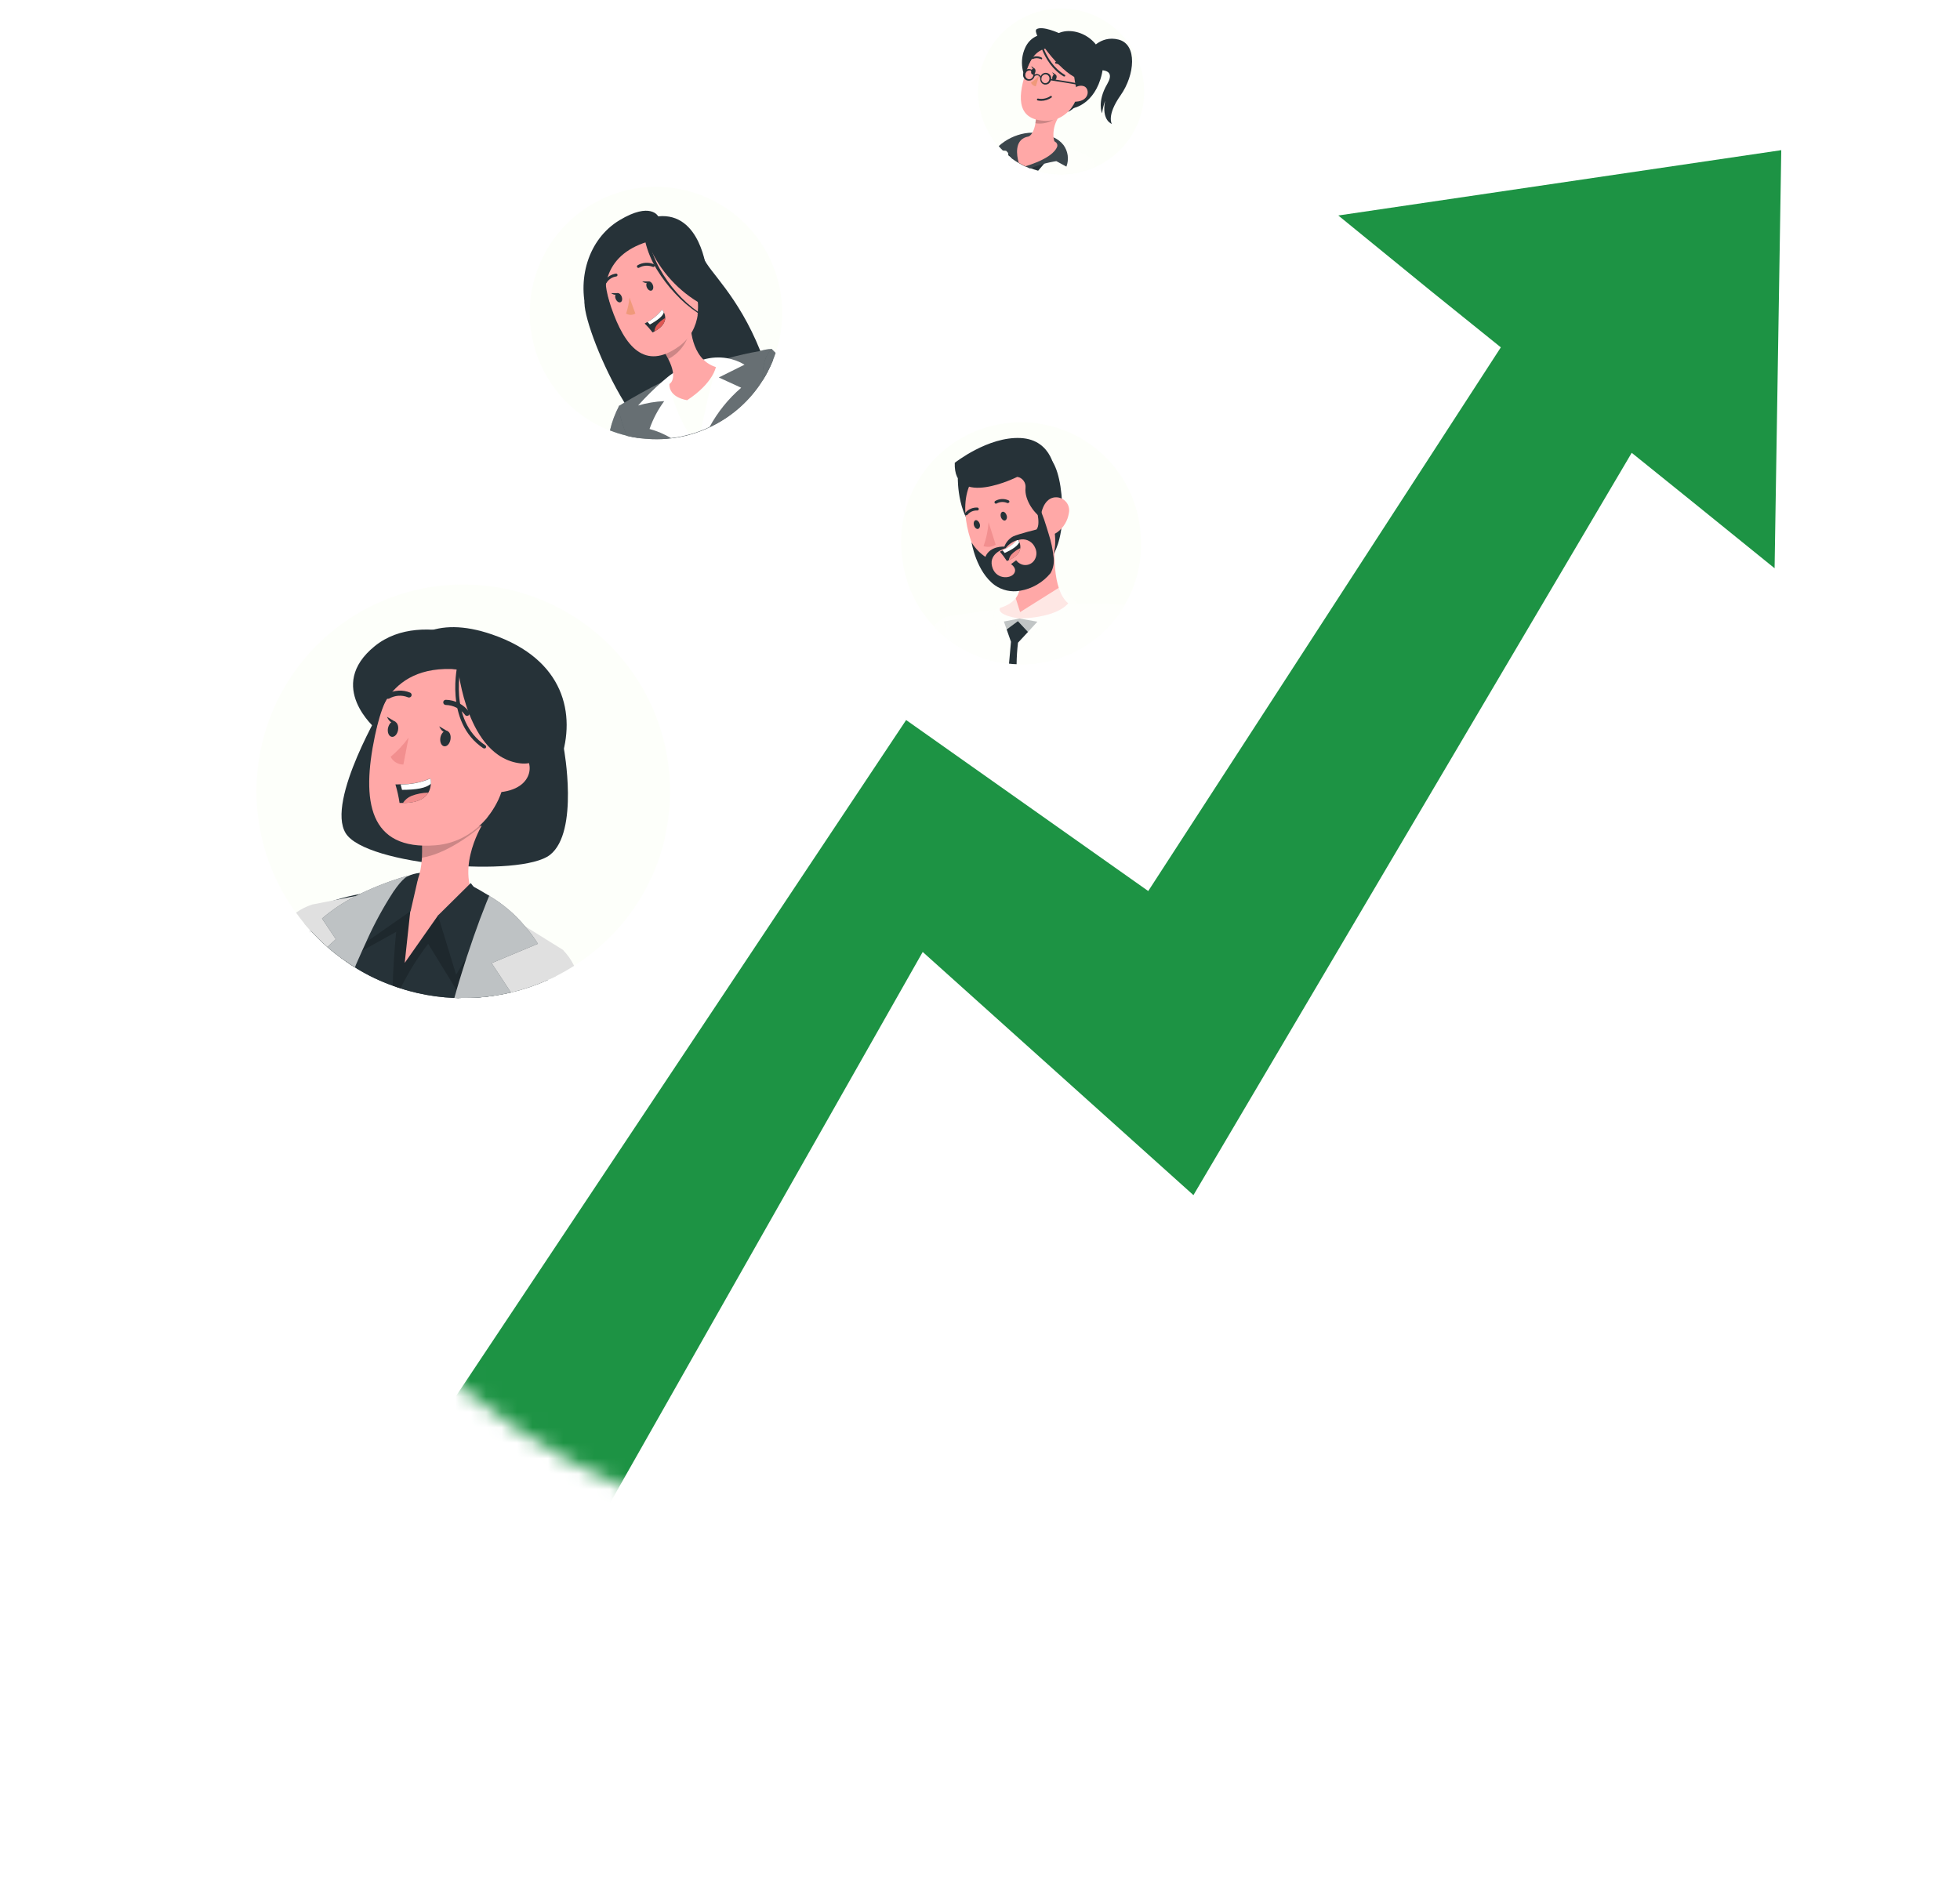 <svg width="127" height="122" viewBox="0 0 127 122" fill="none" xmlns="http://www.w3.org/2000/svg">
<mask id="mask0_1_2621" style="mask-type:alpha" maskUnits="userSpaceOnUse" x="15" y="0" width="112" height="100">
<path d="M126.153 9.227C126.153 32.352 80.015 99.731 56.889 99.731C33.764 99.731 15.018 80.985 15.018 57.859C15.018 34.734 33.764 15.987 56.889 15.987C80.015 15.987 126.153 -13.898 126.153 9.227Z" fill="url(#paint0_linear_1_2621)"/>
</mask>
<g mask="url(#mask0_1_2621)">
<g filter="url(#filter0_d_1_2621)">
<path d="M-14.056 144.128L-30.753 136.079L11.978 83.301L25.227 92.533L56.945 44.89L72.632 55.972L101.086 12.093L110.574 16.37L75.561 75.677L58.019 59.919L27.727 113.309L11.978 95.582L-14.056 144.128Z" fill="#1D9344"/>
</g>
<g filter="url(#filter1_d_1_2621)">
<path d="M113.65 8.551L84.948 12.784L91.008 17.726L107.815 31.271L113.217 35.644L113.65 8.551Z" fill="#1D9344"/>
</g>
</g>
<path d="M73.945 7.368C73.735 8.119 73.363 8.816 72.856 9.41C72.35 10.004 71.719 10.48 71.01 10.806C70.832 10.887 70.651 10.959 70.466 11.021C70.372 11.053 70.275 11.081 70.182 11.106C69.239 11.37 68.242 11.37 67.3 11.106H67.275C67.088 11.053 66.909 10.99 66.734 10.921C66.641 10.884 66.55 10.843 66.462 10.799H66.437C66.291 10.732 66.149 10.656 66.012 10.571C65.977 10.555 65.944 10.535 65.912 10.512C65.784 10.434 65.662 10.349 65.543 10.262C65.475 10.212 65.406 10.159 65.34 10.102C65.215 9.999 65.093 9.89 64.981 9.79C64.886 9.699 64.797 9.603 64.712 9.502C64.52 9.284 64.347 9.051 64.193 8.805C64.153 8.74 64.112 8.671 64.074 8.602C64.051 8.566 64.03 8.528 64.012 8.49C63.594 7.714 63.373 6.849 63.368 5.968C63.363 5.087 63.574 4.219 63.982 3.439C64.39 2.659 64.984 1.991 65.71 1.493C66.436 0.995 67.274 0.684 68.149 0.585C69.024 0.486 69.91 0.603 70.729 0.926C71.548 1.249 72.275 1.768 72.847 2.437C73.419 3.107 73.819 3.906 74.01 4.766C74.201 5.625 74.179 6.519 73.945 7.368Z" fill="#F9FEEC" fill-opacity="0.3"/>
<path d="M64.184 8.753C64.144 8.687 64.103 8.618 64.065 8.55C64.042 8.514 64.021 8.476 64.003 8.437C64.071 8.395 64.143 8.36 64.219 8.334H64.237L64.184 8.753Z" fill="#F9FEEC" fill-opacity="0.3"/>
<path opacity="0.5" d="M64.184 8.753C64.144 8.687 64.103 8.618 64.065 8.55C64.042 8.514 64.021 8.476 64.003 8.437C64.071 8.395 64.143 8.36 64.219 8.334H64.237L64.184 8.753Z" fill="white"/>
<path d="M70.874 10.271C70.727 10.527 70.587 10.774 70.462 11.008C70.368 11.04 70.271 11.068 70.177 11.093C69.235 11.357 68.238 11.357 67.296 11.093H67.27C67.083 11.04 66.905 10.977 66.73 10.908C66.636 10.871 66.545 10.83 66.458 10.786H66.433C66.287 10.719 66.145 10.643 66.008 10.558C65.973 10.541 65.939 10.522 65.908 10.499C65.78 10.421 65.658 10.336 65.539 10.249C65.47 10.199 65.401 10.146 65.336 10.089C65.211 9.986 65.089 9.877 64.976 9.777C64.882 9.686 64.792 9.59 64.708 9.489C64.516 9.271 64.343 9.038 64.189 8.792C64.148 8.727 64.108 8.658 64.07 8.589C64.101 8.505 64.154 8.431 64.223 8.373H64.242C64.242 8.373 65.395 8.477 66.405 8.686H66.467C66.58 8.711 66.692 8.736 66.805 8.767C67.342 8.897 67.872 9.054 68.393 9.239C68.524 9.283 68.658 9.33 68.79 9.38L68.918 9.43C69.588 9.665 70.242 9.946 70.874 10.271Z" fill="#F9FEEC" fill-opacity="0.3"/>
<path opacity="0.5" d="M70.874 10.271C70.727 10.527 70.587 10.774 70.462 11.008C70.368 11.04 70.271 11.068 70.177 11.093C69.235 11.357 68.238 11.357 67.296 11.093H67.27C67.083 11.04 66.905 10.977 66.73 10.908C66.636 10.871 66.545 10.83 66.458 10.786H66.433C66.287 10.719 66.145 10.643 66.008 10.558C65.973 10.541 65.939 10.522 65.908 10.499C65.78 10.421 65.658 10.336 65.539 10.249C65.47 10.199 65.401 10.146 65.336 10.089C65.211 9.986 65.089 9.877 64.976 9.777C64.882 9.686 64.792 9.59 64.708 9.489C64.516 9.271 64.343 9.038 64.189 8.792C64.148 8.727 64.108 8.658 64.07 8.589C64.101 8.505 64.154 8.431 64.223 8.373H64.242C64.242 8.373 65.395 8.477 66.405 8.686H66.467C66.58 8.711 66.692 8.736 66.805 8.767C67.342 8.897 67.872 9.054 68.393 9.239C68.524 9.283 68.658 9.33 68.79 9.38L68.918 9.43C69.588 9.665 70.242 9.946 70.874 10.271Z" fill="white"/>
<path d="M65.372 9.468L65.906 10.472C65.778 10.394 65.656 10.309 65.537 10.222C65.469 10.172 65.4 10.119 65.334 10.062V9.925L65.372 9.468Z" fill="#263238"/>
<path d="M67.961 10.244L67.671 10.591L67.267 11.063C67.079 11.01 66.901 10.948 66.726 10.879C66.632 10.841 66.541 10.801 66.454 10.757H66.429L67.217 10.494L67.961 10.244Z" fill="#263238"/>
<path d="M69.098 10.796L68.444 10.44C68.444 10.44 68.132 10.487 67.672 10.602C67.354 10.688 67.041 10.793 66.735 10.915C66.641 10.877 66.55 10.837 66.463 10.793H66.438C66.292 10.726 66.15 10.65 66.013 10.565C65.978 10.548 65.944 10.528 65.913 10.506C65.785 10.428 65.663 10.343 65.544 10.256C65.486 10.148 65.421 10.043 65.35 9.943C65.302 9.882 65.25 9.825 65.194 9.771L64.981 9.755C64.887 9.664 64.797 9.568 64.713 9.468C65.189 9.038 65.777 8.751 66.41 8.64C66.573 8.613 66.738 8.599 66.903 8.599C67.38 8.607 67.849 8.713 68.282 8.912C68.527 9.019 68.742 9.186 68.907 9.396C69.053 9.595 69.148 9.827 69.181 10.072C69.214 10.316 69.186 10.566 69.098 10.796Z" fill="#263238"/>
<path opacity="0.1" d="M69.098 10.796L68.444 10.44C68.444 10.44 68.132 10.487 67.672 10.602C67.354 10.688 67.041 10.793 66.735 10.915C66.641 10.877 66.55 10.837 66.463 10.793H66.438C66.292 10.726 66.15 10.65 66.013 10.565C65.978 10.548 65.944 10.528 65.913 10.506C65.785 10.428 65.663 10.343 65.544 10.256C65.486 10.148 65.421 10.043 65.35 9.943C65.302 9.882 65.25 9.825 65.194 9.771L64.981 9.755C64.887 9.664 64.797 9.568 64.713 9.468C65.189 9.038 65.777 8.751 66.41 8.64C66.573 8.613 66.738 8.599 66.903 8.599C67.38 8.607 67.849 8.713 68.282 8.912C68.527 9.019 68.742 9.186 68.907 9.396C69.053 9.595 69.148 9.827 69.181 10.072C69.214 10.316 69.186 10.566 69.098 10.796Z" fill="white"/>
<path d="M68.51 9.478C68.366 9.912 67.778 10.259 67.219 10.497C66.938 10.616 66.659 10.709 66.456 10.772H66.431C66.285 10.705 66.143 10.628 66.006 10.544C65.869 10.04 65.741 9.128 66.484 8.884C66.541 8.866 66.598 8.853 66.656 8.843C66.713 8.815 66.763 8.776 66.803 8.728C66.838 8.685 66.869 8.64 66.897 8.593C66.994 8.409 67.058 8.209 67.088 8.003C67.088 7.928 67.113 7.846 67.122 7.756C67.122 7.724 67.122 7.69 67.122 7.659C67.122 7.628 67.122 7.571 67.122 7.524C67.125 7.461 67.125 7.397 67.122 7.334H68.741V7.352C68.664 7.459 68.594 7.571 68.532 7.687C68.323 8.055 68.229 8.478 68.263 8.9C68.273 8.985 68.291 9.069 68.319 9.15C68.34 9.162 68.359 9.176 68.375 9.193C68.425 9.22 68.465 9.262 68.489 9.314C68.513 9.365 68.521 9.422 68.51 9.478Z" fill="#FFA8A7"/>
<path opacity="0.2" d="M67.15 7.314C67.146 7.539 67.125 7.764 67.088 7.986C67.403 8.036 67.725 8 68.021 7.882C68.317 7.764 68.576 7.569 68.771 7.317L67.15 7.314Z" fill="black"/>
<path d="M68.821 2.29C68.821 2.29 67.03 1.711 66.414 3.124C66.237 3.526 66.178 3.969 66.243 4.403C66.309 4.837 66.496 5.243 66.783 5.575L68.821 2.29Z" fill="#263238"/>
<path d="M68.842 3.112C67.495 2.781 66.885 3.394 66.445 4.756C65.895 6.46 65.979 7.785 67.751 7.829C70.161 7.888 71.077 3.662 68.842 3.112Z" fill="#FFA8A7"/>
<path d="M67.332 4.893C67.175 5.069 66.997 5.224 66.803 5.356C66.829 5.42 66.872 5.476 66.927 5.518C66.982 5.56 67.047 5.586 67.116 5.594L67.332 4.893Z" fill="#F0997A"/>
<path d="M68.188 4.986C68.157 5.099 68.188 5.202 68.266 5.224C68.344 5.246 68.423 5.171 68.454 5.058C68.485 4.945 68.454 4.845 68.373 4.823C68.291 4.802 68.216 4.877 68.188 4.986Z" fill="#263238"/>
<path d="M68.401 4.839L68.185 4.68C68.185 4.68 68.251 4.911 68.401 4.839Z" fill="#263238"/>
<path d="M66.821 4.595C66.793 4.705 66.821 4.808 66.903 4.83C66.984 4.852 67.059 4.777 67.087 4.667C67.115 4.558 67.087 4.451 67.009 4.43C66.931 4.408 66.853 4.483 66.821 4.595Z" fill="#263238"/>
<path d="M67.038 4.444L66.825 4.285C66.825 4.285 66.891 4.519 67.038 4.444Z" fill="#263238"/>
<path d="M68.962 4.47C68.95 4.47 68.938 4.467 68.928 4.461C68.918 4.455 68.91 4.446 68.905 4.435C68.853 4.35 68.782 4.278 68.699 4.224C68.615 4.169 68.52 4.135 68.42 4.123C68.412 4.122 68.404 4.12 68.397 4.116C68.39 4.112 68.384 4.106 68.379 4.1C68.374 4.093 68.37 4.086 68.368 4.078C68.366 4.07 68.366 4.062 68.367 4.054C68.368 4.046 68.37 4.038 68.373 4.031C68.377 4.024 68.382 4.018 68.388 4.012C68.394 4.007 68.401 4.004 68.409 4.002C68.417 4 68.425 3.999 68.433 4.001C68.554 4.013 68.67 4.055 68.771 4.121C68.873 4.187 68.957 4.277 69.018 4.382C69.023 4.397 69.023 4.414 69.018 4.429C69.012 4.444 69.001 4.456 68.987 4.464L68.962 4.47Z" fill="#263238"/>
<path d="M67.463 3.825C67.453 3.83 67.44 3.83 67.429 3.825C67.349 3.788 67.262 3.769 67.174 3.769C67.086 3.769 66.999 3.788 66.919 3.825C66.904 3.831 66.887 3.829 66.873 3.822C66.858 3.815 66.847 3.803 66.841 3.788C66.838 3.78 66.837 3.772 66.837 3.764C66.838 3.756 66.839 3.748 66.843 3.741C66.847 3.733 66.851 3.727 66.858 3.722C66.864 3.716 66.871 3.712 66.879 3.71C66.978 3.665 67.086 3.645 67.195 3.65C67.303 3.655 67.409 3.685 67.504 3.738C67.514 3.746 67.522 3.756 67.526 3.769C67.53 3.781 67.53 3.794 67.526 3.806C67.523 3.819 67.515 3.829 67.505 3.837C67.495 3.845 67.483 3.85 67.47 3.85L67.463 3.825Z" fill="#263238"/>
<path d="M69.752 5.751C69.752 5.751 69.393 4.5 69.699 3.66C69.699 3.66 67.302 1.916 66.505 4.597C66.505 4.597 66.833 2.128 69.162 2.644C71.49 3.159 70.646 6.541 69.202 7.257C69.202 7.238 69.971 6.526 69.752 5.751Z" fill="#263238"/>
<path d="M68.607 2.141C68.607 2.141 67.541 1.657 67.169 1.891C66.797 2.125 68.66 4.642 69.801 5.076C69.801 5.076 69.954 6.457 69.523 7.011C69.523 7.011 70.939 6.795 71.398 4.785C71.858 2.776 69.842 1.61 68.607 2.141Z" fill="#263238"/>
<path d="M69.464 5.971C69.489 5.895 69.529 5.825 69.581 5.764C69.633 5.704 69.697 5.654 69.768 5.619C69.84 5.583 69.918 5.562 69.998 5.556C70.077 5.551 70.157 5.561 70.233 5.586C70.64 5.736 70.627 6.64 69.539 6.59C69.382 6.584 69.335 6.418 69.464 5.971Z" fill="#FFA8A7"/>
<path d="M70.567 3.341C70.567 3.341 71.255 2.247 72.483 2.566C73.711 2.885 73.536 4.86 72.611 6.173C71.686 7.486 72.042 8.03 72.042 8.03C72.042 8.03 71.364 7.814 71.605 6.529C71.515 6.794 71.449 7.066 71.408 7.342C71.408 7.342 71.067 6.601 71.745 5.442C72.424 4.282 70.901 4.582 70.901 4.582L70.567 3.341Z" fill="#263238"/>
<path d="M68.963 4.956H68.931C67.45 4.084 67.2 2.053 67.197 2.034C67.195 2.026 67.196 2.018 67.198 2.01C67.2 2.002 67.203 1.995 67.208 1.988C67.213 1.982 67.219 1.976 67.227 1.972C67.234 1.968 67.242 1.966 67.25 1.965C67.258 1.964 67.266 1.964 67.274 1.966C67.282 1.968 67.289 1.972 67.296 1.977C67.302 1.982 67.307 1.988 67.311 1.995C67.315 2.002 67.318 2.01 67.318 2.018C67.318 2.04 67.565 4.009 68.994 4.85C69.001 4.854 69.007 4.859 69.012 4.866C69.017 4.872 69.021 4.88 69.023 4.888C69.025 4.896 69.026 4.904 69.024 4.912C69.023 4.92 69.02 4.928 69.016 4.935C69.009 4.942 69.001 4.949 68.992 4.952C68.983 4.956 68.972 4.958 68.963 4.956Z" fill="#263238"/>
<path d="M67.471 6.535C67.392 6.536 67.314 6.527 67.237 6.51C67.229 6.508 67.221 6.505 67.214 6.5C67.208 6.495 67.202 6.489 67.198 6.482C67.193 6.475 67.19 6.467 67.189 6.459C67.188 6.451 67.188 6.443 67.19 6.435C67.192 6.427 67.195 6.419 67.2 6.413C67.204 6.406 67.21 6.4 67.218 6.396C67.225 6.392 67.232 6.389 67.24 6.387C67.248 6.386 67.257 6.386 67.265 6.388C67.539 6.441 67.823 6.385 68.056 6.232C68.061 6.226 68.068 6.221 68.075 6.218C68.082 6.214 68.09 6.213 68.098 6.213C68.106 6.213 68.114 6.214 68.121 6.218C68.129 6.221 68.135 6.226 68.14 6.232C68.146 6.237 68.15 6.244 68.153 6.251C68.156 6.258 68.158 6.266 68.158 6.274C68.158 6.282 68.156 6.289 68.153 6.297C68.15 6.304 68.146 6.311 68.14 6.316C67.945 6.455 67.711 6.531 67.471 6.535Z" fill="#263238"/>
<path d="M67.745 5.479H67.683C67.636 5.47 67.592 5.452 67.553 5.425C67.514 5.398 67.482 5.363 67.458 5.322C67.407 5.239 67.389 5.14 67.408 5.044C67.412 4.995 67.426 4.947 67.449 4.903C67.473 4.86 67.506 4.821 67.545 4.791C67.584 4.761 67.629 4.74 67.677 4.728C67.726 4.717 67.776 4.715 67.824 4.724C67.873 4.733 67.919 4.753 67.96 4.781C68.001 4.809 68.035 4.845 68.061 4.887C68.087 4.929 68.104 4.977 68.11 5.026C68.117 5.075 68.113 5.125 68.099 5.172C68.081 5.269 68.028 5.356 67.949 5.416C67.889 5.457 67.818 5.479 67.745 5.479ZM67.745 4.816C67.68 4.818 67.618 4.844 67.57 4.887C67.522 4.93 67.49 4.989 67.48 5.053C67.467 5.128 67.481 5.204 67.52 5.269C67.538 5.299 67.561 5.324 67.589 5.344C67.617 5.364 67.649 5.378 67.683 5.385C67.717 5.391 67.752 5.39 67.786 5.382C67.82 5.374 67.852 5.359 67.88 5.338C67.94 5.292 67.981 5.225 67.993 5.15C68.001 5.115 68.003 5.079 67.998 5.043C67.992 5.007 67.98 4.973 67.96 4.942C67.942 4.911 67.917 4.884 67.887 4.863C67.858 4.842 67.825 4.827 67.789 4.819L67.745 4.816Z" fill="#263238"/>
<path d="M66.686 5.226H66.624C66.548 5.218 66.478 5.187 66.42 5.138C66.363 5.088 66.321 5.023 66.301 4.95C66.281 4.877 66.284 4.799 66.308 4.728C66.333 4.656 66.379 4.593 66.439 4.548C66.5 4.502 66.572 4.476 66.648 4.472C66.724 4.469 66.799 4.488 66.863 4.527C66.928 4.567 66.979 4.624 67.011 4.693C67.042 4.762 67.052 4.839 67.04 4.914C67.022 5.011 66.968 5.098 66.889 5.158C66.831 5.201 66.76 5.225 66.686 5.226ZM66.705 4.563C66.64 4.566 66.578 4.591 66.529 4.634C66.48 4.677 66.449 4.737 66.439 4.801C66.43 4.836 66.429 4.873 66.434 4.908C66.44 4.944 66.452 4.979 66.471 5.01C66.49 5.04 66.515 5.067 66.544 5.088C66.574 5.109 66.607 5.124 66.642 5.133C66.676 5.139 66.711 5.138 66.744 5.13C66.778 5.122 66.809 5.107 66.836 5.086C66.896 5.039 66.938 4.972 66.952 4.898C66.968 4.827 66.956 4.753 66.918 4.691C66.88 4.629 66.819 4.584 66.749 4.566L66.705 4.563Z" fill="#263238"/>
<path d="M67.448 5.092C67.438 5.091 67.428 5.088 67.421 5.082C67.413 5.075 67.407 5.067 67.404 5.057C67.395 5.021 67.378 4.988 67.355 4.959C67.332 4.929 67.303 4.906 67.27 4.888C67.227 4.877 67.181 4.877 67.138 4.886C67.094 4.896 67.054 4.916 67.019 4.945C67.011 4.952 67 4.957 66.988 4.957C66.977 4.957 66.966 4.952 66.957 4.945C66.95 4.936 66.946 4.925 66.946 4.913C66.946 4.902 66.95 4.891 66.957 4.882C66.998 4.844 67.048 4.817 67.103 4.804C67.158 4.792 67.215 4.794 67.268 4.812C67.322 4.829 67.369 4.86 67.407 4.902C67.444 4.945 67.469 4.996 67.479 5.051C67.482 5.062 67.481 5.074 67.475 5.084C67.469 5.094 67.459 5.101 67.448 5.104V5.092Z" fill="#263238"/>
<path d="M69.949 5.515C69.755 5.468 68.073 5.202 68.057 5.202C68.045 5.2 68.034 5.193 68.027 5.183C68.02 5.173 68.017 5.161 68.019 5.149C68.022 5.137 68.029 5.127 68.039 5.12C68.049 5.113 68.061 5.11 68.073 5.111C68.141 5.111 69.774 5.38 69.971 5.424C69.983 5.424 69.994 5.429 70.002 5.437C70.01 5.445 70.015 5.456 70.015 5.468C70.015 5.48 70.01 5.491 70.002 5.499C69.994 5.507 69.983 5.512 69.971 5.512L69.949 5.515Z" fill="#263238"/>
<path d="M71.005 10.798C70.828 10.879 70.646 10.951 70.461 11.014C70.367 11.045 70.27 11.073 70.176 11.098C70.391 10.809 70.624 10.535 70.874 10.276C70.874 10.276 70.927 10.463 71.005 10.798Z" fill="#F9FEEC" fill-opacity="0.3"/>
<path opacity="0.5" d="M71.005 10.798C70.828 10.879 70.646 10.951 70.461 11.014C70.367 11.045 70.27 11.073 70.176 11.098C70.391 10.809 70.624 10.535 70.874 10.276C70.874 10.276 70.927 10.463 71.005 10.798Z" fill="white"/>
<path d="M73.868 34.219C74.023 35.343 73.929 36.488 73.594 37.572C73.259 38.657 72.69 39.654 71.928 40.495C71.166 41.336 70.228 42 69.182 42.439C68.135 42.879 67.005 43.084 65.871 43.039C65.707 43.036 65.543 43.024 65.381 43.003C64.064 42.869 62.803 42.398 61.72 41.636C61.538 41.514 61.363 41.38 61.196 41.236C60.953 41.034 60.723 40.817 60.508 40.585C59.408 39.417 58.7 37.934 58.484 36.343C58.323 35.323 58.367 34.28 58.614 33.277C58.86 32.274 59.304 31.33 59.92 30.5C60.536 29.671 61.311 28.973 62.2 28.446C63.089 27.92 64.074 27.576 65.097 27.435C66.121 27.294 67.162 27.359 68.16 27.625C69.158 27.891 70.094 28.354 70.911 28.986C71.728 29.618 72.411 30.406 72.92 31.305C73.428 32.205 73.753 33.196 73.874 34.222L73.868 34.219Z" fill="#F9FEEC" fill-opacity="0.3"/>
<path d="M61.713 41.635C61.531 41.512 61.355 41.378 61.189 41.235C60.945 41.032 60.715 40.815 60.5 40.583C60.687 40.346 60.92 40.15 61.185 40.007C61.23 39.984 61.277 39.965 61.325 39.949L61.713 41.635Z" fill="#F9FEEC" fill-opacity="0.3"/>
<path opacity="0.7" d="M61.713 41.635C61.531 41.512 61.355 41.378 61.189 41.235C60.945 41.032 60.715 40.815 60.5 40.583C60.687 40.346 60.92 40.15 61.185 40.007C61.23 39.983 61.277 39.964 61.325 39.949L61.713 41.635Z" fill="white"/>
<path d="M72.888 39.183C72.179 40.403 71.152 41.406 69.916 42.086C68.68 42.766 67.282 43.096 65.873 43.04C65.709 43.037 65.545 43.025 65.382 43.004C64.065 42.87 62.805 42.399 61.722 41.637C61.54 41.514 61.364 41.381 61.198 41.237C61.231 40.795 61.274 40.365 61.328 39.956C61.471 39.928 62.734 39.704 64.531 39.495L64.776 39.465C65.158 39.419 65.564 39.377 65.988 39.338L66.743 39.271C67.525 39.207 68.352 39.156 69.191 39.129H69.827C70.864 39.086 71.897 39.104 72.888 39.183Z" fill="#F9FEEC" fill-opacity="0.3"/>
<path opacity="0.7" d="M72.888 39.183C72.179 40.403 71.152 41.406 69.916 42.086C68.68 42.766 67.282 43.096 65.873 43.04C65.709 43.037 65.545 43.025 65.382 43.004C64.065 42.87 62.805 42.399 61.722 41.637C61.54 41.514 61.364 41.381 61.198 41.237C61.231 40.795 61.277 40.365 61.331 39.956C61.474 39.928 62.737 39.704 64.534 39.495L64.779 39.465C65.161 39.419 65.567 39.377 65.991 39.338L66.746 39.271C67.528 39.207 68.355 39.156 69.194 39.129H69.83C70.864 39.086 71.897 39.104 72.888 39.183Z" fill="white"/>
<path d="M67.219 40.287L66.613 40.948L65.962 41.648C65.907 42.11 65.876 42.576 65.871 43.042C65.707 43.039 65.543 43.027 65.38 43.005C65.453 42.136 65.507 41.587 65.507 41.587L65.231 40.799L65.047 40.275L66.056 40.081L67.219 40.287Z" fill="#263238"/>
<path d="M69.216 39.096C68.395 40.078 66.05 40.081 66.05 40.081C66.05 40.081 64.559 39.884 64.799 39.393C65.626 39.139 65.98 38.687 66.08 38.157C66.13 37.831 66.114 37.498 66.032 37.178C65.993 36.999 65.945 36.822 65.886 36.648L68.441 34.148C68.262 35.591 68.159 38.215 69.216 39.096Z" fill="#FFA8A7"/>
<path opacity="0.2" d="M67.969 35.578C68.093 37.302 66.757 37.965 66.081 38.156C66.131 37.83 66.114 37.497 66.032 37.178L67.969 35.578Z" fill="black"/>
<path d="M68.646 38.066L66.097 39.669L65.794 38.706L64.843 39.197C64.677 39.282 64.544 39.421 64.467 39.591C64.389 39.761 64.371 39.952 64.416 40.133L64.679 41.197L65.955 40.251L66.776 41.13L69.827 39.103L68.646 38.066Z" fill="#F9FEEC" fill-opacity="0.3"/>
<path opacity="0.6" d="M68.646 38.066L66.097 39.669L65.794 38.706L64.843 39.197C64.677 39.282 64.544 39.421 64.467 39.591C64.389 39.761 64.371 39.952 64.416 40.133L64.679 41.197L65.955 40.251L66.776 41.13L69.827 39.103L68.646 38.066Z" fill="white"/>
<path d="M62.063 31C62.063 31 62.017 33.8 63.614 34.657C65.211 35.515 64.523 30.415 64.523 30.415L62.063 31Z" fill="#263238"/>
<path d="M68.137 36.267C67.892 36.759 67.493 37.157 67 37.401C66.508 37.644 65.949 37.719 65.41 37.616C64.709 37.494 64.081 37.109 63.655 36.54C63.594 36.462 63.538 36.38 63.489 36.294C62.546 34.716 61.922 31.816 63.546 30.477C63.904 30.181 64.331 29.981 64.787 29.897C65.244 29.812 65.715 29.845 66.154 29.993C66.594 30.141 66.989 30.399 67.302 30.743C67.614 31.086 67.834 31.503 67.94 31.956C68.418 33.889 68.794 34.998 68.137 36.267Z" fill="#FFA8A7"/>
<path d="M65.221 33.388C65.282 33.54 65.221 33.691 65.127 33.725C65.033 33.758 64.903 33.658 64.854 33.503C64.806 33.349 64.854 33.2 64.951 33.167C65.048 33.133 65.173 33.234 65.221 33.388Z" fill="#263238"/>
<path d="M63.477 33.937C63.535 34.085 63.477 34.24 63.38 34.273C63.283 34.306 63.159 34.203 63.111 34.049C63.062 33.894 63.111 33.746 63.205 33.712C63.298 33.679 63.429 33.788 63.477 33.937Z" fill="#263238"/>
<path d="M64.055 33.838C64.019 34.368 63.91 34.89 63.731 35.391C63.861 35.433 63.998 35.447 64.134 35.431C64.269 35.414 64.4 35.369 64.516 35.297L64.055 33.838Z" fill="#F28F8F"/>
<path d="M62.593 33.391C62.61 33.395 62.628 33.394 62.645 33.389C62.661 33.383 62.676 33.373 62.687 33.36C62.763 33.267 62.859 33.194 62.968 33.145C63.077 33.097 63.196 33.075 63.315 33.081C63.34 33.084 63.365 33.078 63.385 33.062C63.405 33.047 63.418 33.024 63.421 32.999C63.424 32.974 63.417 32.949 63.402 32.929C63.387 32.909 63.364 32.897 63.339 32.893C63.189 32.883 63.038 32.908 62.9 32.968C62.762 33.027 62.64 33.119 62.545 33.236C62.536 33.245 62.529 33.255 62.524 33.266C62.52 33.278 62.517 33.29 62.517 33.303C62.517 33.315 62.52 33.327 62.524 33.339C62.529 33.35 62.536 33.361 62.545 33.369C62.559 33.38 62.576 33.387 62.593 33.391Z" fill="#263238"/>
<path d="M65.352 32.581C65.37 32.574 65.386 32.562 65.397 32.547C65.403 32.536 65.405 32.524 65.406 32.511C65.406 32.499 65.404 32.486 65.399 32.475C65.395 32.463 65.388 32.453 65.379 32.444C65.371 32.435 65.36 32.428 65.349 32.423C65.211 32.36 65.06 32.331 64.908 32.339C64.757 32.347 64.609 32.391 64.479 32.468C64.458 32.483 64.444 32.504 64.44 32.529C64.435 32.553 64.441 32.578 64.454 32.599C64.469 32.619 64.49 32.633 64.515 32.638C64.539 32.642 64.564 32.637 64.585 32.623C64.69 32.566 64.807 32.534 64.926 32.53C65.046 32.526 65.164 32.549 65.273 32.599C65.287 32.602 65.301 32.602 65.315 32.599C65.328 32.596 65.341 32.59 65.352 32.581Z" fill="#263238"/>
<path d="M65.805 30.025L65.923 30.9C66.084 30.931 66.228 31.022 66.325 31.154C66.423 31.285 66.467 31.449 66.45 31.612C66.362 32.397 67.056 33.4 67.72 33.697C67.72 33.697 67.656 33.394 67.935 33.394C68.213 33.394 68.562 35.03 68.256 35.93C68.256 35.93 68.844 35.021 68.835 33.23C68.835 31.564 68.532 30.249 68.059 29.728L65.805 30.025Z" fill="#263238"/>
<path d="M69.257 33.256C69.219 33.501 69.133 33.736 69.004 33.949C68.876 34.161 68.706 34.345 68.506 34.492C67.969 34.883 67.472 34.456 67.427 33.828C67.39 33.271 67.621 32.38 68.257 32.243C68.396 32.214 68.539 32.22 68.675 32.261C68.811 32.302 68.934 32.376 69.034 32.477C69.133 32.577 69.206 32.701 69.245 32.837C69.284 32.974 69.288 33.117 69.257 33.256Z" fill="#FFA8A7"/>
<path d="M64.788 35.75C64.954 35.941 65.106 36.144 65.243 36.357L65.364 36.302C65.916 36.054 66.089 35.76 66.113 35.505C66.124 35.381 66.104 35.256 66.055 35.141C66.03 35.075 65.995 35.013 65.952 34.956C65.681 35.261 65.347 35.503 64.973 35.666C64.861 35.708 64.788 35.75 64.788 35.75Z" fill="#263238"/>
<path d="M64.96 35.661L65.099 35.834C65.618 35.6 65.951 35.367 66.042 35.137C66.017 35.07 65.982 35.008 65.939 34.952C65.668 35.257 65.334 35.499 64.96 35.661Z" fill="white"/>
<path d="M65.364 36.315C65.915 36.066 66.088 35.772 66.112 35.517C65.906 35.615 65.718 35.749 65.558 35.911C65.452 36.022 65.384 36.163 65.364 36.315Z" fill="#F28F8F"/>
<path d="M67.957 34.624C67.854 34.27 67.739 33.931 67.654 33.664C67.588 33.479 67.53 33.328 67.488 33.222C67.445 33.116 67.424 33.058 67.424 33.058L67.145 32.946C67.184 33.081 67.216 33.219 67.239 33.358C67.297 33.685 67.33 34.115 67.16 34.312C67.16 34.312 66.021 34.594 65.645 34.761C65.383 34.905 65.181 35.14 65.079 35.421C65.079 35.421 64.148 35.352 63.849 36.085C63.503 35.852 63.209 35.549 62.985 35.197L62.952 35.14C62.952 35.14 63.255 37.052 64.467 37.927C64.937 38.254 65.517 38.383 66.082 38.285C66.862 38.158 67.57 37.751 68.072 37.139C68.258 36.811 68.325 36.429 68.263 36.058C68.209 35.571 68.106 35.091 67.957 34.624ZM65.157 35.533C65.349 35.278 65.618 35.09 65.924 35C65.939 34.999 65.954 34.999 65.97 35C66.034 34.98 66.1 34.965 66.166 34.955C66.358 34.934 66.55 34.977 66.714 35.077C66.879 35.176 67.005 35.327 67.076 35.506C67.129 35.615 67.156 35.735 67.156 35.856C67.156 35.977 67.129 36.097 67.076 36.206C67.034 36.297 66.974 36.378 66.899 36.444C66.824 36.509 66.735 36.558 66.64 36.587C66.544 36.615 66.444 36.623 66.345 36.61C66.246 36.597 66.151 36.562 66.067 36.509C65.979 36.458 65.903 36.39 65.842 36.309L65.509 36.558C65.509 36.558 65.951 36.836 65.694 37.182C65.436 37.527 64.482 37.551 64.276 36.682C64.07 35.812 65.157 35.525 65.157 35.525V35.533Z" fill="#263238"/>
<path d="M65.921 30.899C65.921 30.899 61.767 32.99 61.864 29.991C61.864 29.991 64.025 28.279 66.13 28.385C68.236 28.491 68.367 30.636 68.367 30.636L65.921 30.899Z" fill="#263238"/>
<path d="M49.853 16.691C50.798 18.623 50.943 20.849 50.255 22.886C50.204 23.047 50.145 23.204 50.081 23.36C49.975 23.619 49.861 23.869 49.73 24.118C49.637 24.296 49.535 24.474 49.425 24.643C48.618 25.935 47.463 26.973 46.093 27.637C46.057 27.656 46.02 27.673 45.983 27.688C45.799 27.778 45.611 27.858 45.419 27.929C45.17 28.027 44.916 28.11 44.657 28.179C44.271 28.286 43.878 28.362 43.48 28.407C43.084 28.457 42.685 28.476 42.286 28.463C41.973 28.454 41.661 28.429 41.35 28.386C41.101 28.352 40.854 28.306 40.609 28.247C39.268 27.927 38.03 27.274 37.009 26.348C35.988 25.421 35.217 24.252 34.769 22.948C34.321 21.645 34.21 20.249 34.446 18.89C34.681 17.532 35.256 16.255 36.117 15.179C36.978 14.102 38.098 13.261 39.371 12.733C40.645 12.204 42.031 12.007 43.401 12.158C44.771 12.309 46.081 12.803 47.209 13.596C48.337 14.389 49.246 15.453 49.853 16.691Z" fill="#F9FEEC" fill-opacity="0.3"/>
<path d="M41.348 28.371C41.099 28.337 40.851 28.291 40.607 28.232C40.238 28.144 39.876 28.031 39.523 27.893C39.653 27.33 39.857 26.786 40.128 26.275L41.348 28.371Z" fill="#263238"/>
<path opacity="0.3" d="M41.348 28.371C41.099 28.337 40.851 28.291 40.607 28.232C40.238 28.144 39.876 28.031 39.523 27.893C39.653 27.33 39.857 26.786 40.128 26.275L41.348 28.371Z" fill="white"/>
<path d="M49.258 22.721C49.351 22.953 49.444 23.195 49.533 23.449V23.483C49.606 23.685 49.667 23.892 49.715 24.101C49.622 24.279 49.521 24.457 49.41 24.626C48.604 25.918 47.449 26.955 46.078 27.62C46.043 27.639 46.006 27.656 45.968 27.671C45.785 27.761 45.597 27.841 45.405 27.912C45.156 28.01 44.901 28.093 44.643 28.162C44.257 28.269 43.863 28.345 43.466 28.39C43.07 28.44 42.67 28.459 42.272 28.445C41.564 27.733 40.951 26.934 40.447 26.066C38.994 23.678 37.885 20.684 37.872 19.642C37.872 19.219 38.342 18.796 39.049 18.431L39.193 18.359L39.265 18.326C40.317 17.867 41.408 17.506 42.526 17.246L42.729 17.199L43.377 17.043C43.686 16.975 43.974 16.911 44.224 16.86L44.931 16.721L45.562 16.611C45.562 16.649 45.583 16.691 45.596 16.729C45.947 17.602 47.827 19.155 49.258 22.721Z" fill="#263238"/>
<path d="M49.989 22.618C50.018 22.872 50.052 23.122 50.082 23.359C49.976 23.617 49.861 23.867 49.73 24.117C49.637 24.295 49.535 24.473 49.425 24.642C48.618 25.934 47.463 26.971 46.093 27.636C46.057 27.655 46.021 27.672 45.983 27.686C45.8 27.776 45.611 27.857 45.42 27.928C45.171 28.026 44.916 28.109 44.658 28.178C44.272 28.285 43.878 28.361 43.48 28.406C43.084 28.456 42.685 28.475 42.286 28.461C41.973 28.453 41.661 28.427 41.351 28.385C41.101 28.351 40.854 28.305 40.61 28.245L40.529 28.029C40.017 26.662 40.106 26.336 40.131 26.289L40.453 26.094C40.953 25.798 41.956 25.214 42.943 24.731L43.125 24.642L43.608 24.43C44.353 24.114 45.115 23.832 45.894 23.583L46.58 23.376L47.088 23.232C47.805 23.034 48.526 22.872 49.252 22.745C49.493 22.673 49.747 22.618 49.989 22.618Z" fill="#263238"/>
<path opacity="0.3" d="M49.989 22.618C50.018 22.872 50.052 23.122 50.082 23.359C49.976 23.617 49.861 23.867 49.73 24.117C49.637 24.295 49.535 24.473 49.425 24.642C48.618 25.934 47.463 26.971 46.093 27.636C46.057 27.655 46.021 27.672 45.983 27.686C45.8 27.776 45.611 27.857 45.42 27.928C45.171 28.026 44.916 28.109 44.658 28.178C44.272 28.285 43.878 28.361 43.48 28.406C43.084 28.456 42.685 28.475 42.286 28.461C41.973 28.453 41.661 28.427 41.351 28.385C41.101 28.351 40.854 28.305 40.61 28.245L40.529 28.029C40.017 26.662 40.106 26.336 40.131 26.289L40.453 26.094C40.953 25.798 41.956 25.214 42.943 24.731L43.125 24.642L43.608 24.43C44.353 24.114 45.115 23.832 45.894 23.583L46.58 23.376L47.088 23.232C47.805 23.034 48.526 22.872 49.252 22.745C49.493 22.673 49.747 22.618 49.989 22.618Z" fill="white"/>
<path d="M46.575 24.461L48.027 25.126C47.195 25.841 46.501 26.702 45.978 27.667C45.795 27.757 45.607 27.837 45.415 27.908C45.166 28.006 44.911 28.089 44.653 28.158C44.267 28.265 43.873 28.341 43.476 28.387C43.042 28.128 42.575 27.93 42.087 27.798C42.311 27.152 42.632 26.544 43.039 25.994C42.466 26.02 41.897 26.116 41.346 26.278C41.845 25.718 42.38 25.19 42.946 24.699C43.162 24.517 43.37 24.334 43.603 24.182C43.834 24.017 44.081 23.876 44.339 23.759C44.741 23.578 45.154 23.425 45.576 23.301C46.068 23.158 46.586 23.126 47.092 23.208C47.499 23.276 47.889 23.419 48.243 23.631L46.575 24.461Z" fill="white"/>
<path d="M46.385 23.788C46.386 23.803 46.386 23.819 46.385 23.834C46.37 23.862 46.36 23.892 46.355 23.923C46.203 24.486 45.69 26.417 45.432 27.891C45.183 27.988 44.928 28.072 44.67 28.14C44.098 27.257 43.688 26.279 43.459 25.253C43.433 25.126 43.408 24.994 43.387 24.863L46.385 23.788Z" fill="#F9FEEC" fill-opacity="0.3"/>
<path d="M44.526 25.933C46.219 24.819 46.385 23.786 46.385 23.786C44.691 23.265 44.746 20.928 44.746 20.928L42.773 22.393C42.97 22.671 43.147 22.962 43.302 23.265C43.967 24.578 43.374 24.883 43.374 24.883C43.344 25.785 44.526 25.933 44.526 25.933Z" fill="#FFA8A7"/>
<path opacity="0.2" d="M42.773 22.393C42.97 22.671 43.147 22.962 43.302 23.265C43.731 23.042 44.092 22.707 44.346 22.296C44.6 21.884 44.738 21.412 44.746 20.928L42.773 22.393Z" fill="black"/>
<path d="M41.025 15.735C39.085 16.556 38.907 17.852 39.602 19.914C40.483 22.488 41.787 24.025 43.984 22.454C46.953 20.35 44.226 14.371 41.025 15.735Z" fill="#FFA8A7"/>
<path d="M40.787 19.272C40.757 19.629 40.683 19.98 40.567 20.319C40.657 20.374 40.761 20.404 40.868 20.404C40.974 20.404 41.078 20.374 41.169 20.319L40.787 19.272Z" fill="#F0997A"/>
<path d="M41.909 18.613C41.973 18.774 42.113 18.872 42.218 18.829C42.325 18.787 42.363 18.622 42.299 18.461C42.236 18.3 42.096 18.202 41.99 18.244C41.884 18.287 41.846 18.452 41.909 18.613Z" fill="#263238"/>
<path d="M42.035 18.236H41.611C41.611 18.236 41.92 18.465 42.035 18.236Z" fill="#263238"/>
<path d="M39.895 19.369C39.958 19.53 40.094 19.628 40.204 19.585C40.314 19.543 40.344 19.378 40.28 19.216C40.217 19.055 40.081 18.958 39.971 19C39.861 19.043 39.831 19.229 39.895 19.369Z" fill="#263238"/>
<path d="M40.022 18.996H39.599C39.599 18.996 39.908 19.233 40.022 18.996Z" fill="#263238"/>
<path d="M41.364 17.36C41.347 17.361 41.331 17.357 41.317 17.349C41.303 17.34 41.291 17.328 41.283 17.314C41.271 17.292 41.268 17.267 41.274 17.243C41.28 17.219 41.296 17.199 41.317 17.187C41.476 17.095 41.654 17.042 41.837 17.031C42.02 17.02 42.204 17.051 42.372 17.123C42.383 17.129 42.393 17.137 42.401 17.146C42.409 17.156 42.414 17.167 42.418 17.179C42.422 17.191 42.423 17.203 42.422 17.215C42.42 17.227 42.416 17.239 42.41 17.25C42.405 17.261 42.397 17.271 42.387 17.279C42.378 17.287 42.367 17.292 42.355 17.296C42.343 17.299 42.331 17.301 42.318 17.299C42.306 17.298 42.294 17.294 42.283 17.288C42.143 17.232 41.991 17.209 41.84 17.219C41.689 17.229 41.542 17.273 41.41 17.348C41.397 17.356 41.38 17.361 41.364 17.36Z" fill="#263238"/>
<path d="M39.212 18.387C39.195 18.39 39.178 18.39 39.161 18.387C39.151 18.38 39.142 18.371 39.135 18.36C39.128 18.35 39.123 18.338 39.12 18.326C39.118 18.314 39.118 18.301 39.121 18.289C39.123 18.277 39.129 18.265 39.136 18.255C39.217 18.114 39.329 17.993 39.465 17.902C39.6 17.811 39.754 17.752 39.915 17.73C39.928 17.729 39.94 17.731 39.951 17.735C39.963 17.739 39.973 17.746 39.983 17.754C39.992 17.762 39.999 17.772 40.004 17.783C40.009 17.794 40.012 17.806 40.013 17.819C40.013 17.843 40.004 17.867 39.987 17.885C39.971 17.903 39.948 17.914 39.924 17.916C39.794 17.936 39.669 17.983 39.56 18.057C39.451 18.13 39.36 18.227 39.292 18.34C39.283 18.353 39.271 18.364 39.257 18.372C39.243 18.38 39.228 18.385 39.212 18.387Z" fill="#263238"/>
<path d="M41.773 20.964C41.958 21.144 42.129 21.338 42.285 21.544L42.404 21.481C42.946 21.184 43.099 20.866 43.103 20.608C43.105 20.479 43.075 20.352 43.014 20.239C42.983 20.175 42.943 20.115 42.896 20.061C42.644 20.393 42.323 20.666 41.955 20.862C41.896 20.899 41.835 20.933 41.773 20.964Z" fill="#263238"/>
<path d="M41.954 20.862L42.111 21.027C42.62 20.747 42.959 20.48 43.014 20.239C42.982 20.175 42.942 20.115 42.895 20.061C42.643 20.393 42.322 20.666 41.954 20.862Z" fill="white"/>
<path d="M42.403 21.48C42.946 21.183 43.098 20.865 43.102 20.607C42.9 20.723 42.719 20.873 42.568 21.052C42.47 21.174 42.412 21.323 42.403 21.48Z" fill="#DE5753"/>
<path d="M44.505 18.106C44.505 18.106 42.925 16.895 42.54 15.608C42.54 15.608 38.035 15.663 39.496 19.643C39.496 19.643 37.654 16.341 40.956 14.854C44.259 13.368 46.304 18.242 45.191 20.431C45.195 20.431 45.487 18.864 44.505 18.106Z" fill="#263238"/>
<path d="M44.358 18.649C44.282 18.417 44.301 18.163 44.411 17.945C44.522 17.726 44.715 17.561 44.947 17.484C45.574 17.298 46.383 18.412 45.011 19.34C44.833 19.471 44.608 19.315 44.358 18.649Z" fill="#FFA8A7"/>
<path d="M41.947 15.666C42.581 17.291 43.731 18.662 45.22 19.57C45.74 19.877 46.149 20.343 46.385 20.9C46.621 21.456 46.673 22.073 46.533 22.661C46.533 22.661 48.629 20.544 45.779 17.516C45.779 17.516 45.402 13.739 42.65 14.019C42.65 14.019 42.163 13.054 40.143 14.269C38.124 15.484 37.311 18.122 38.115 20.582C38.92 23.042 41.376 25.024 41.376 25.024C41.376 25.024 36.108 17.487 41.947 15.666Z" fill="#263238"/>
<path d="M42.076 15.647C42.208 16.261 42.432 16.852 42.74 17.4C43.052 17.955 43.421 18.476 43.841 18.954C44.259 19.434 44.734 19.86 45.256 20.224C45.774 20.602 46.359 20.881 46.979 21.046C46.35 20.901 45.753 20.642 45.218 20.283C44.675 19.921 44.179 19.495 43.74 19.013C43.297 18.538 42.903 18.021 42.563 17.468C42.218 16.907 41.964 16.295 41.809 15.655L42.076 15.647Z" fill="#263238"/>
<path d="M50.255 22.87C50.204 23.031 50.145 23.187 50.081 23.344C49.976 23.603 49.861 23.853 49.73 24.103C49.637 24.281 49.535 24.459 49.425 24.628C49.4 24.232 49.437 23.835 49.535 23.45C49.616 23.135 49.772 22.845 49.988 22.603L50.255 22.87Z" fill="#263238"/>
<path opacity="0.3" d="M50.255 22.87C50.204 23.031 50.145 23.187 50.081 23.344C49.976 23.603 49.861 23.853 49.73 24.103C49.637 24.281 49.535 24.459 49.425 24.628C49.4 24.232 49.437 23.835 49.535 23.45C49.616 23.135 49.772 22.845 49.988 22.603L50.255 22.87Z" fill="white"/>
<path d="M43.092 54.271C42.305 57.713 40.185 60.702 37.197 62.583C36.811 62.829 36.413 63.055 36.004 63.261L35.642 63.431L35.468 63.512C34.702 63.854 33.905 64.123 33.088 64.316C32.712 64.405 32.337 64.476 31.953 64.53C31.276 64.635 30.592 64.681 29.907 64.668C29.745 64.677 29.583 64.677 29.421 64.668C28.611 64.635 27.807 64.528 27.018 64.347C26.656 64.262 26.299 64.168 25.955 64.052C25.78 64.004 25.609 63.945 25.441 63.878C24.623 63.589 23.837 63.214 23.096 62.761L22.98 62.694C22.779 62.569 22.582 62.44 22.39 62.301C21.975 62.017 21.577 61.708 21.198 61.377C20.819 61.047 20.461 60.693 20.126 60.318C20.104 60.303 20.085 60.283 20.072 60.26C19.956 60.139 19.845 60.005 19.733 59.876C19.541 59.639 19.353 59.403 19.179 59.152C17.86 57.338 17.018 55.222 16.73 52.997C16.441 50.773 16.716 48.511 17.528 46.421C18.341 44.33 19.665 42.477 21.38 41.031C23.094 39.585 25.145 38.592 27.343 38.145C29.541 37.697 31.816 37.808 33.959 38.468C36.103 39.128 38.047 40.315 39.613 41.921C41.178 43.528 42.316 45.501 42.921 47.661C43.526 49.821 43.578 52.098 43.075 54.284L43.092 54.271Z" fill="#F9FEEC" fill-opacity="0.3"/>
<path d="M20.223 58.617L20.076 60.248C19.96 60.127 19.848 59.993 19.736 59.864C19.544 59.627 19.356 59.39 19.182 59.14C19.502 58.916 19.852 58.739 20.223 58.617Z" fill="#E0E0E0"/>
<path d="M32.423 63.274C32.364 63.599 32.268 63.917 32.138 64.221C32.091 64.328 32.035 64.431 31.972 64.529C31.296 64.634 30.611 64.68 29.927 64.668C29.765 64.677 29.602 64.677 29.44 64.668C28.631 64.635 27.826 64.527 27.037 64.346C26.675 64.261 26.318 64.167 25.974 64.051C25.8 64.002 25.628 63.944 25.46 63.877C24.642 63.588 23.856 63.213 23.115 62.76C23.09 62.695 23.069 62.628 23.053 62.559C22.996 62.345 22.966 62.124 22.963 61.903C22.965 61.243 23.118 60.592 23.41 60C23.441 59.938 23.473 59.88 23.5 59.817L23.642 59.545C23.651 59.524 23.661 59.505 23.674 59.486C23.972 58.968 24.33 58.487 24.741 58.053C24.852 57.931 24.97 57.817 25.094 57.709C25.481 57.336 25.922 57.025 26.403 56.784C26.66 56.666 26.934 56.591 27.215 56.561C28.319 56.427 29.529 56.887 30.418 57.334H30.445C30.53 57.378 30.619 57.419 30.699 57.468C31.235 57.749 31.593 57.999 31.709 58.044C31.709 58.044 31.847 58.397 32.008 58.937C32.057 59.107 32.111 59.294 32.16 59.495C32.254 59.866 32.339 60.282 32.406 60.719C32.482 61.187 32.523 61.661 32.526 62.135C32.527 62.517 32.493 62.898 32.423 63.274Z" fill="#263238"/>
<path d="M36.536 48.5C36.536 48.5 37.536 53.896 35.643 55.392C33.749 56.888 23.695 56.093 22.4 53.994C21.104 51.895 24.87 45.62 24.87 45.62L36.536 48.5Z" fill="#263238"/>
<path d="M35.974 61.663L35.487 63.512C34.72 63.854 33.923 64.124 33.106 64.316C32.731 64.405 32.356 64.477 31.972 64.53C31.295 64.635 30.611 64.681 29.926 64.669C29.764 64.678 29.602 64.678 29.439 64.669C28.63 64.636 27.826 64.528 27.036 64.347C26.675 64.262 26.317 64.169 25.973 64.052C25.799 64.004 25.628 63.946 25.46 63.878C24.641 63.589 23.855 63.215 23.115 62.762L22.999 62.695C22.798 62.57 22.601 62.44 22.409 62.302C21.994 62.017 21.596 61.708 21.217 61.377C20.837 61.047 20.479 60.694 20.145 60.319C20.413 59.691 20.743 59.093 21.132 58.532C21.132 58.532 21.342 58.443 21.717 58.327C22.25 58.162 22.793 58.029 23.343 57.929C23.789 57.849 24.263 57.773 24.79 57.724L25.053 57.701H25.236C25.339 57.701 25.446 57.701 25.553 57.701C25.889 57.701 26.241 57.674 26.603 57.701C26.701 57.701 26.8 57.701 26.902 57.701C27.502 57.729 28.098 57.795 28.689 57.898C29.011 57.951 29.323 58.023 29.631 58.103C30.074 58.229 30.509 58.378 30.936 58.55L31.409 58.742L31.708 58.88L31.967 59.001C32.092 59.059 32.209 59.117 32.329 59.184C32.975 59.517 33.597 59.893 34.192 60.31C34.819 60.715 35.415 61.168 35.974 61.663Z" fill="#263238"/>
<path d="M24.371 47.236C24.371 47.236 24.429 38.544 31.892 41.117C41.272 44.346 34.88 55.41 30.284 53.623C25.688 51.836 24.371 47.236 24.371 47.236Z" fill="#263238"/>
<path opacity="0.2" d="M32.388 60.736L30.28 63.674L29.748 64.416L29.579 64.148L27.743 61.16C27.055 62.06 26.457 63.024 25.956 64.041C25.782 63.992 25.611 63.934 25.443 63.866C25.519 61.656 25.675 60.383 25.675 60.383L23.442 61.62L22.942 61.892L22.423 62.183L22.339 62.227L23.393 58.654C23.726 58.438 24.081 58.257 24.451 58.114C24.532 58.078 24.616 58.047 24.697 58.02C24.777 57.993 24.983 57.926 25.143 57.89L25.443 57.828C25.788 57.76 26.14 57.727 26.492 57.73C26.625 57.723 26.757 57.723 26.89 57.73C27.719 57.801 28.527 58.025 29.275 58.391C29.917 58.701 30.525 59.078 31.088 59.516C31.24 59.628 31.379 59.744 31.504 59.851L31.803 60.11C32.01 60.307 32.205 60.516 32.388 60.736Z" fill="black"/>
<path d="M26.224 62.397L28.381 59.324L31.177 58.77C29.283 56.706 31.213 53.508 31.213 53.508L27.305 53.955C27.353 54.497 27.364 55.042 27.34 55.585C27.197 57.93 26.139 57.877 26.139 57.877L26.585 59.047L26.224 62.397Z" fill="#FFA8A7"/>
<path opacity="0.2" d="M27.301 53.95C27.349 54.493 27.361 55.037 27.336 55.581C29.221 55.286 31.209 53.508 31.209 53.508L27.301 53.95Z" fill="black"/>
<path d="M29.654 43.12C26.326 42.674 25 44.282 24.294 47.681C23.401 51.928 23.905 55.108 28.202 54.778C34.013 54.331 35.188 43.906 29.654 43.12Z" fill="#FFA8A7"/>
<path d="M26.477 47.797C26.14 48.258 25.748 48.677 25.31 49.044C25.389 49.195 25.508 49.321 25.654 49.409C25.8 49.498 25.967 49.544 26.137 49.544L26.477 47.797Z" fill="#F28F8F"/>
<path d="M28.534 47.809C28.49 48.086 28.597 48.328 28.78 48.359C28.963 48.39 29.147 48.193 29.191 47.912C29.236 47.63 29.124 47.393 28.945 47.362C28.767 47.331 28.579 47.536 28.534 47.809Z" fill="#263238"/>
<path d="M29.016 47.398L28.462 47.067C28.462 47.067 28.676 47.613 29.016 47.398Z" fill="#263238"/>
<path d="M25.137 47.197C25.092 47.47 25.199 47.716 25.383 47.747C25.566 47.778 25.749 47.577 25.794 47.3C25.838 47.023 25.727 46.782 25.543 46.75C25.36 46.719 25.195 46.925 25.137 47.197Z" fill="#263238"/>
<path d="M25.631 46.782L25.077 46.451C25.077 46.451 25.287 47.001 25.631 46.782Z" fill="#263238"/>
<path d="M30.262 46.391C30.233 46.391 30.205 46.383 30.18 46.369C30.155 46.355 30.134 46.335 30.119 46.31C29.974 46.12 29.787 45.965 29.574 45.856C29.36 45.748 29.125 45.689 28.886 45.684C28.841 45.683 28.799 45.665 28.768 45.633C28.737 45.601 28.72 45.559 28.72 45.514C28.719 45.492 28.723 45.47 28.732 45.449C28.74 45.429 28.753 45.41 28.769 45.395C28.785 45.379 28.804 45.367 28.825 45.359C28.845 45.351 28.868 45.348 28.89 45.349C29.187 45.354 29.478 45.428 29.741 45.566C30.004 45.703 30.231 45.9 30.405 46.14C30.416 46.159 30.424 46.18 30.427 46.201C30.43 46.223 30.429 46.245 30.424 46.266C30.418 46.288 30.409 46.307 30.395 46.325C30.382 46.342 30.366 46.357 30.347 46.368C30.321 46.382 30.292 46.39 30.262 46.391Z" fill="#263238"/>
<path d="M25.139 45.286C25.102 45.285 25.067 45.272 25.038 45.249C25.009 45.225 24.989 45.193 24.981 45.157C24.973 45.121 24.977 45.084 24.993 45.05C25.008 45.017 25.035 44.989 25.068 44.973C25.298 44.844 25.554 44.77 25.818 44.755C26.081 44.74 26.344 44.786 26.587 44.888C26.625 44.91 26.653 44.945 26.665 44.986C26.678 45.028 26.674 45.073 26.654 45.111C26.632 45.15 26.597 45.179 26.554 45.192C26.512 45.206 26.466 45.202 26.426 45.183C26.23 45.104 26.019 45.072 25.808 45.087C25.598 45.103 25.393 45.166 25.211 45.272C25.188 45.281 25.164 45.285 25.139 45.286Z" fill="#263238"/>
<path d="M32.504 49.266C32.504 49.266 31.329 46.309 31.865 44.233C31.865 44.233 25.639 40.606 24.371 47.261C24.371 47.261 24.563 41.222 30.311 41.901C36.059 42.58 34.853 50.95 31.544 53.031C31.544 53 33.223 51.093 32.504 49.266Z" fill="#263238"/>
<path d="M31.863 49.873C31.949 49.492 32.182 49.16 32.512 48.95C32.842 48.741 33.242 48.671 33.623 48.757C34.642 49.016 34.834 51.204 32.194 51.352C31.837 51.374 31.658 50.986 31.863 49.873Z" fill="#FFA8A7"/>
<path d="M25.622 50.832C25.74 51.225 25.83 51.627 25.89 52.033H26.104C27.091 52.033 27.547 51.716 27.757 51.359C27.857 51.181 27.912 50.982 27.918 50.778C27.926 50.664 27.917 50.55 27.891 50.439C27.281 50.705 26.622 50.836 25.957 50.823C25.751 50.836 25.622 50.832 25.622 50.832Z" fill="#263238"/>
<path d="M25.959 50.83L26.049 51.183C26.979 51.183 27.631 51.066 27.922 50.785C27.93 50.671 27.921 50.556 27.895 50.445C27.285 50.711 26.625 50.842 25.959 50.83Z" fill="white"/>
<path d="M26.106 52.039C27.093 52.039 27.549 51.721 27.759 51.364C27.385 51.369 27.014 51.44 26.665 51.574C26.434 51.667 26.239 51.829 26.106 52.039Z" fill="#F28F8F"/>
<path d="M29.688 43.379C29.688 43.379 30.26 49.051 33.708 49.466C37.156 49.882 32.815 42.191 32.815 42.191C32.815 42.191 27.482 39.274 24.279 41.873C21.077 44.473 24.355 47.233 24.355 47.233C24.355 47.233 24.762 42.963 29.688 43.379Z" fill="#263238"/>
<path d="M31.388 48.491C31.366 48.495 31.343 48.495 31.321 48.491C28.739 46.767 29.655 43.02 29.664 42.984C29.671 42.955 29.69 42.929 29.716 42.913C29.742 42.898 29.773 42.892 29.802 42.899C29.832 42.907 29.857 42.925 29.873 42.951C29.889 42.977 29.894 43.008 29.887 43.038C29.887 43.074 28.994 46.664 31.45 48.299C31.47 48.313 31.484 48.333 31.492 48.356C31.5 48.379 31.5 48.403 31.493 48.426C31.487 48.449 31.473 48.47 31.454 48.484C31.435 48.499 31.412 48.508 31.388 48.509V48.491Z" fill="#263238"/>
<path d="M30.502 57.224L28.38 59.323L29.555 63.16L31.967 59.131L30.502 57.224Z" fill="#263238"/>
<path d="M27.088 56.932L26.606 59.041L23.716 61.055L25.306 57.575L27.088 56.932Z" fill="#263238"/>
<path d="M36.498 61.566L36.02 63.264L35.659 63.433L35.484 63.514C34.718 63.856 33.921 64.125 33.104 64.318C32.729 64.407 32.353 64.478 31.969 64.532C31.293 64.637 30.608 64.683 29.924 64.671C30.04 64.322 30.16 63.996 30.281 63.675C30.725 62.472 31.235 61.296 31.809 60.151C31.934 59.896 32.05 59.704 32.144 59.512C32.237 59.32 32.304 59.217 32.353 59.137L32.42 59.025L34.024 60.026L36.498 61.566Z" fill="#E0E0E0"/>
<path d="M24.805 57.72C24.685 57.852 24.573 57.991 24.47 58.136C24.167 58.564 23.892 59.011 23.648 59.475C23.636 59.494 23.625 59.513 23.617 59.533L23.474 59.806C23.447 59.868 23.416 59.927 23.385 59.989C23.094 60.579 22.773 61.302 22.442 62.182C22.425 62.216 22.413 62.252 22.406 62.289C21.991 62.005 21.593 61.696 21.214 61.365C20.835 61.035 20.477 60.681 20.142 60.306C20.112 60.359 20.087 60.414 20.066 60.471V60.248C19.95 60.128 19.838 59.994 19.727 59.864C19.864 59.439 20.027 59.023 20.213 58.618L21.692 58.328L23.058 58.06L24.805 57.72Z" fill="#E0E0E0"/>
<path d="M26.386 56.774C26.152 56.957 25.943 57.17 25.765 57.408C25.696 57.493 25.632 57.581 25.573 57.672C25.525 57.727 25.483 57.787 25.448 57.85C24.83 58.808 24.284 59.81 23.813 60.847C23.782 60.919 23.746 60.986 23.719 61.057C23.63 61.24 23.545 61.428 23.46 61.62C23.322 61.924 23.183 62.236 23.049 62.549C23.049 62.594 23.009 62.639 22.996 62.683C22.795 62.558 22.598 62.429 22.406 62.29C21.991 62.006 21.593 61.697 21.214 61.366L21.759 60.861L20.865 59.521C21.546 58.938 22.296 58.441 23.099 58.042L23.358 57.913C24.33 57.445 25.34 57.059 26.377 56.761L26.386 56.774Z" fill="#263238"/>
<path opacity="0.7" d="M26.386 56.774C26.152 56.957 25.943 57.17 25.765 57.408C25.696 57.493 25.632 57.581 25.573 57.672C25.525 57.727 25.483 57.787 25.448 57.85C24.83 58.808 24.284 59.81 23.813 60.847C23.782 60.919 23.746 60.986 23.719 61.057C23.63 61.24 23.545 61.428 23.46 61.62C23.322 61.924 23.183 62.236 23.049 62.549C23.049 62.594 23.009 62.639 22.996 62.683C22.795 62.558 22.598 62.429 22.406 62.29C21.991 62.006 21.593 61.697 21.214 61.366L21.759 60.861L20.865 59.521C21.546 58.938 22.296 58.441 23.099 58.042L23.358 57.913C24.33 57.445 25.34 57.059 26.377 56.761L26.386 56.774Z" fill="white"/>
<path d="M32.424 63.275L33.108 64.316C32.733 64.405 32.357 64.476 31.973 64.53C31.297 64.634 30.612 64.681 29.927 64.668C29.765 64.677 29.603 64.677 29.441 64.668C29.49 64.494 29.535 64.329 29.584 64.159C29.798 63.413 30.03 62.699 30.236 62.042C30.553 61.077 30.852 60.229 31.098 59.568C31.227 59.233 31.339 58.938 31.433 58.706C31.458 58.649 31.481 58.591 31.5 58.531L31.696 58.053C32.584 58.572 33.373 59.243 34.028 60.037C34.093 60.111 34.156 60.187 34.215 60.264C34.448 60.548 34.661 60.846 34.854 61.158L32.505 62.14L31.853 62.413L32.415 63.261L32.424 63.275Z" fill="#263238"/>
<path opacity="0.7" d="M32.424 63.275L33.108 64.316C32.733 64.405 32.357 64.476 31.973 64.53C31.297 64.634 30.612 64.681 29.927 64.668C29.765 64.677 29.603 64.677 29.441 64.668C29.49 64.494 29.535 64.329 29.584 64.159C29.798 63.413 30.03 62.699 30.236 62.042C30.553 61.077 30.852 60.229 31.098 59.568C31.227 59.233 31.339 58.938 31.433 58.706C31.458 58.649 31.481 58.591 31.5 58.531L31.696 58.053C32.584 58.572 33.373 59.243 34.028 60.037C34.093 60.111 34.156 60.187 34.215 60.264C34.448 60.548 34.661 60.846 34.854 61.158L32.505 62.14L31.853 62.413L32.415 63.261L32.424 63.275Z" fill="white"/>
<path d="M37.198 62.586C36.812 62.832 36.414 63.059 36.005 63.265L35.643 63.435L36.483 61.567C36.777 61.864 37.019 62.208 37.198 62.586Z" fill="#E0E0E0"/>
<defs>
<filter id="filter0_d_1_2621" x="-30.753" y="12.093" width="143.097" height="133.804" filterUnits="userSpaceOnUse" color-interpolation-filters="sRGB">
<feFlood flood-opacity="0" result="BackgroundImageFix"/>
<feColorMatrix in="SourceAlpha" type="matrix" values="0 0 0 0 0 0 0 0 0 0 0 0 0 0 0 0 0 0 127 0" result="hardAlpha"/>
<feOffset dx="1.769" dy="1.769"/>
<feComposite in2="hardAlpha" operator="out"/>
<feColorMatrix type="matrix" values="0 0 0 0 1 0 0 0 0 1 0 0 0 0 1 0 0 0 1 0"/>
<feBlend mode="normal" in2="BackgroundImageFix" result="effect1_dropShadow_1_2621"/>
<feBlend mode="normal" in="SourceGraphic" in2="effect1_dropShadow_1_2621" result="shape"/>
</filter>
<filter id="filter1_d_1_2621" x="84.948" y="8.551" width="30.471" height="28.273" filterUnits="userSpaceOnUse" color-interpolation-filters="sRGB">
<feFlood flood-opacity="0" result="BackgroundImageFix"/>
<feColorMatrix in="SourceAlpha" type="matrix" values="0 0 0 0 0 0 0 0 0 0 0 0 0 0 0 0 0 0 127 0" result="hardAlpha"/>
<feOffset dx="1.769" dy="1.18"/>
<feComposite in2="hardAlpha" operator="out"/>
<feColorMatrix type="matrix" values="0 0 0 0 1 0 0 0 0 1 0 0 0 0 1 0 0 0 1 0"/>
<feBlend mode="normal" in2="BackgroundImageFix" result="effect1_dropShadow_1_2621"/>
<feBlend mode="normal" in="SourceGraphic" in2="effect1_dropShadow_1_2621" result="shape"/>
</filter>
<linearGradient id="paint0_linear_1_2621" x1="56.889" y1="15.988" x2="56.889" y2="99.732" gradientUnits="userSpaceOnUse">
<stop stop-color="#F4FCDD"/>
<stop offset="1" stop-color="white"/>
</linearGradient>
</defs>
</svg>
